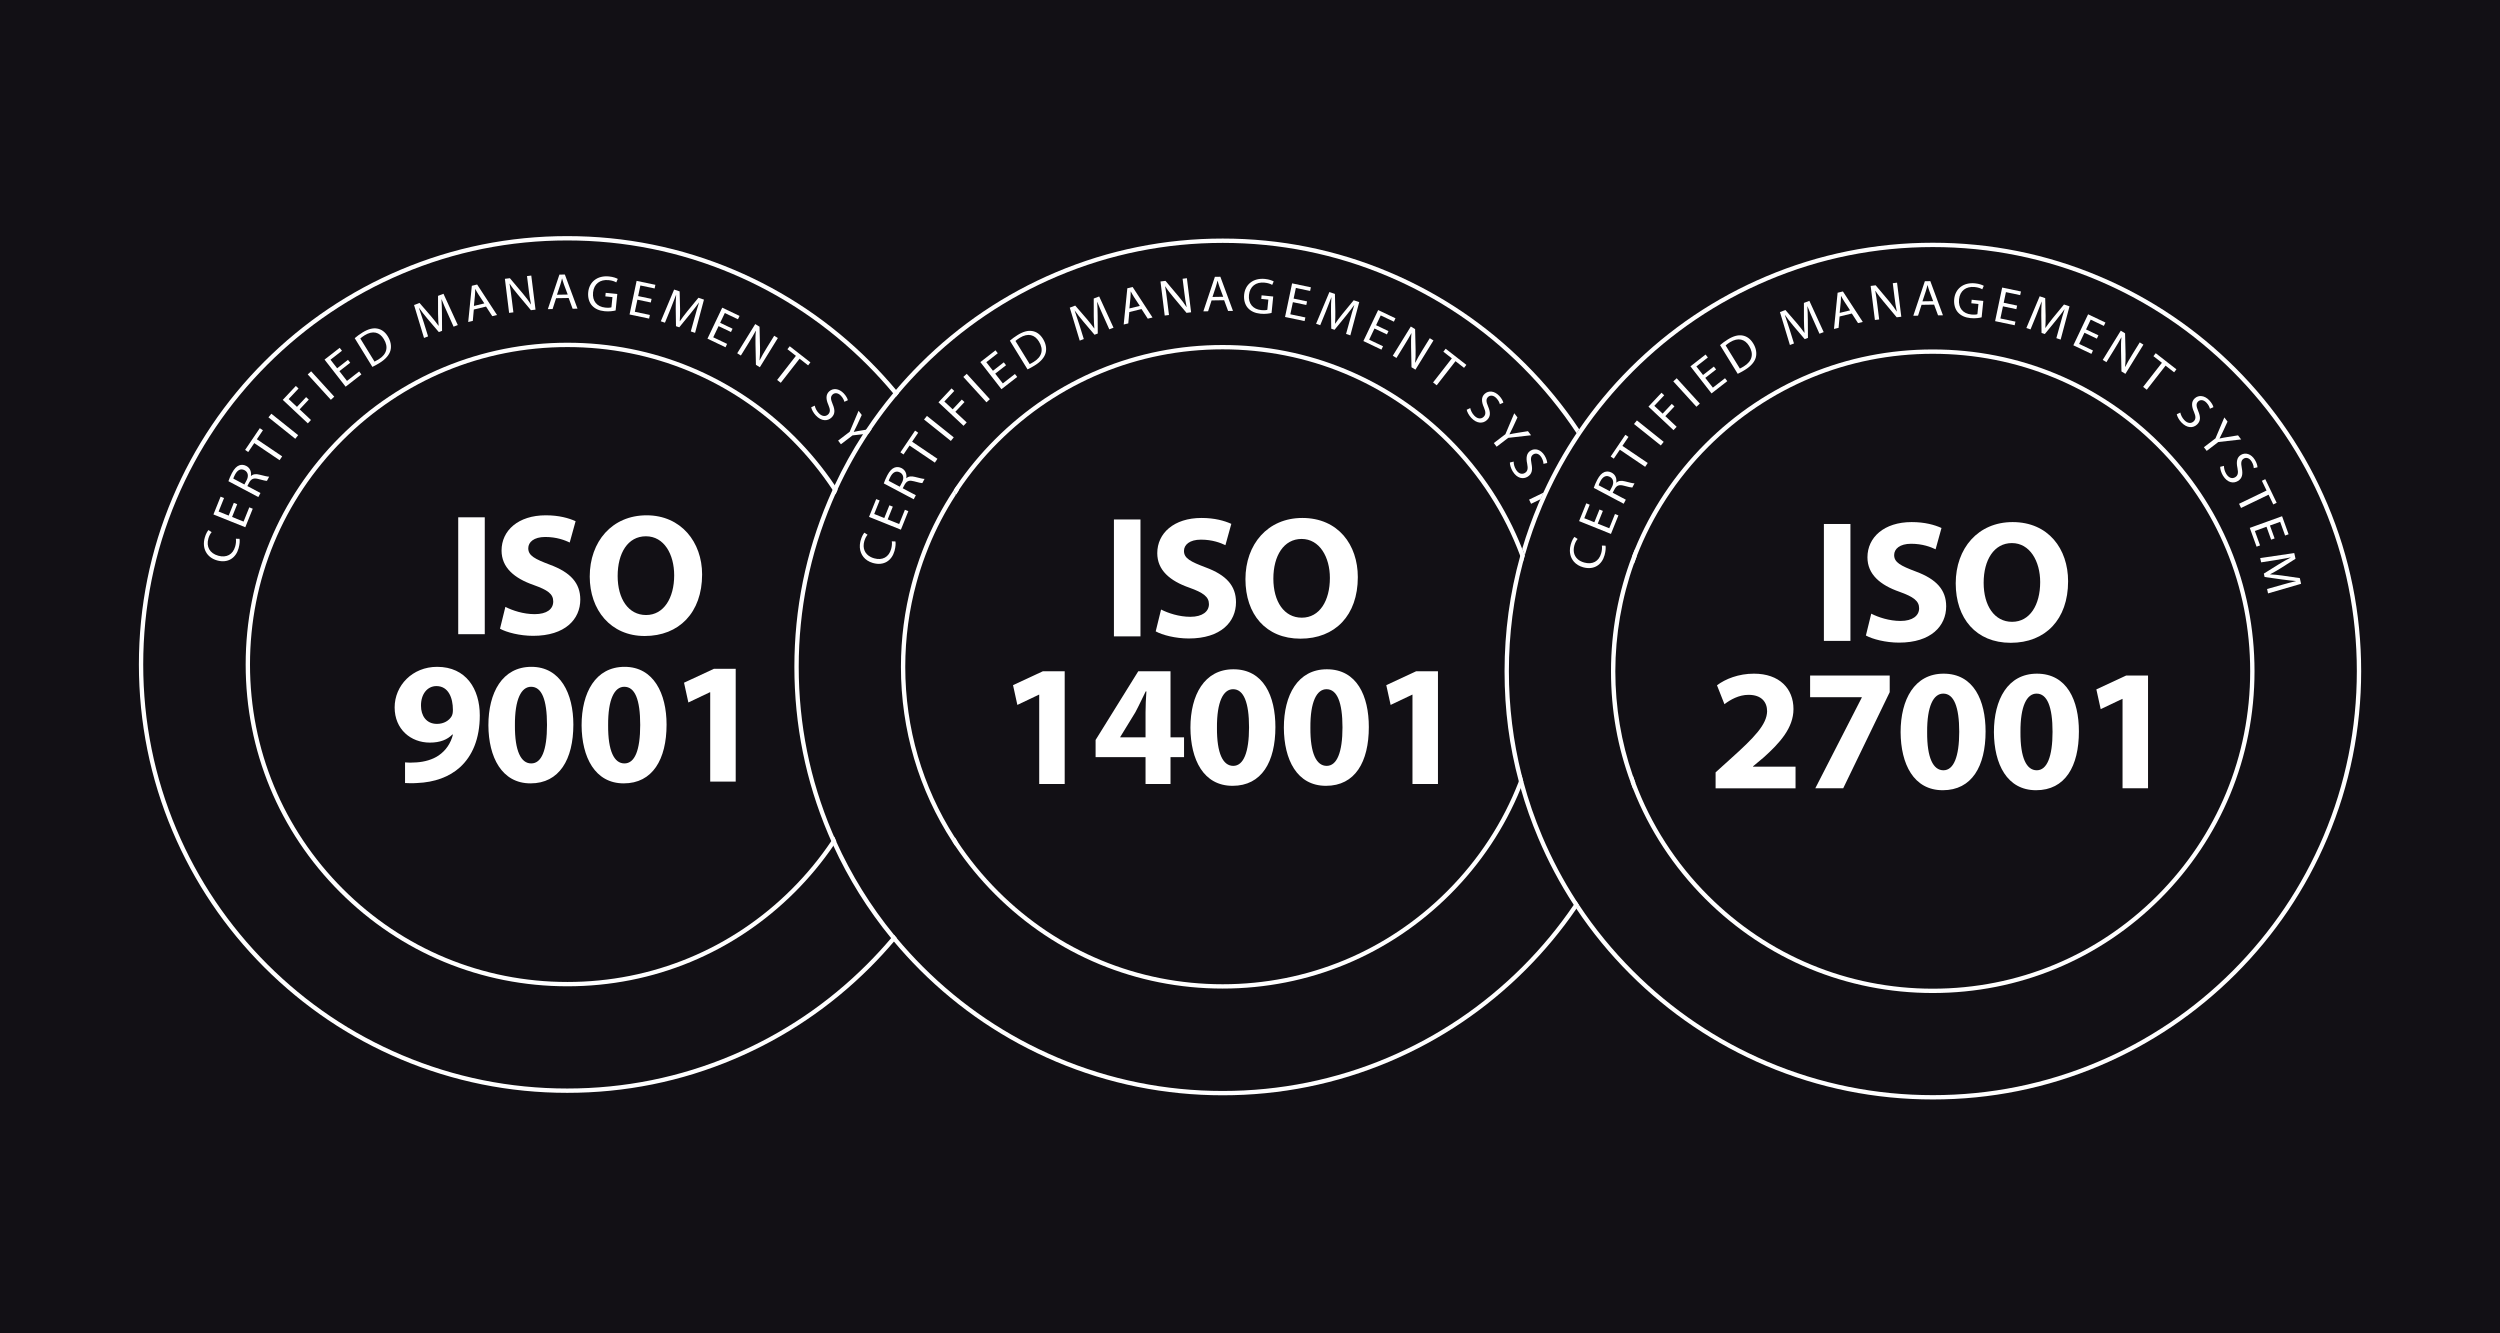 <svg width="180" height="96" viewBox="0 0 180 96" fill="none" xmlns="http://www.w3.org/2000/svg">
<rect width="180" height="96" fill="#121015"/>
<path d="M68.735 60.266C68.684 60.379 68.633 60.491 68.581 60.603C68.647 60.706 68.714 60.808 68.783 60.909C68.835 60.798 68.886 60.688 68.936 60.576C68.867 60.473 68.8 60.369 68.735 60.266ZM68.879 34.983C68.81 35.084 68.743 35.186 68.675 35.287C68.726 35.4 68.777 35.514 68.827 35.628C68.893 35.524 68.961 35.42 69.03 35.318C68.981 35.206 68.931 35.094 68.879 34.983ZM19.253 26.254C22.057 23.45 25.322 21.249 28.957 19.711C32.721 18.119 36.719 17.312 40.84 17.312C44.961 17.312 48.959 18.119 52.722 19.711C56.358 21.249 59.622 23.45 62.426 26.254C63.088 26.916 63.716 27.604 64.309 28.316C64.378 28.397 64.445 28.479 64.512 28.561C64.579 28.479 64.647 28.398 64.716 28.317C64.65 28.235 64.582 28.154 64.514 28.073C63.925 27.369 63.303 26.689 62.647 26.034C59.815 23.201 56.517 20.978 52.844 19.424C49.042 17.816 45.003 17 40.84 17C36.677 17 32.638 17.816 28.836 19.424C25.163 20.977 21.865 23.201 19.033 26.034C16.201 28.866 13.977 32.164 12.424 35.837C10.816 39.639 10 43.679 10 47.843C10 52.006 10.816 56.046 12.424 59.848C13.977 63.521 16.201 66.82 19.033 69.652C21.865 72.484 25.163 74.707 28.836 76.261C32.638 77.87 36.677 78.685 40.84 78.685C45.003 78.685 49.042 77.87 52.844 76.261C56.517 74.708 59.815 72.484 62.647 69.652C63.248 69.051 63.822 68.429 64.366 67.787C64.435 67.707 64.503 67.626 64.571 67.544C64.502 67.463 64.435 67.381 64.368 67.299C64.301 67.381 64.233 67.462 64.164 67.543C63.614 68.193 63.034 68.823 62.426 69.431C59.622 72.235 56.357 74.436 52.722 75.974C48.959 77.566 44.961 78.373 40.84 78.373C36.719 78.373 32.721 77.566 28.957 75.974C25.322 74.436 22.057 72.235 19.253 69.431C16.45 66.627 14.248 63.361 12.711 59.726C11.119 55.962 10.312 51.964 10.312 47.843C10.312 43.721 11.119 39.723 12.711 35.959C14.248 32.324 16.45 29.058 19.253 26.254Z" fill="white"/>
<path d="M59.864 60.544C59.038 61.776 58.086 62.936 57.015 64.007C52.698 68.324 46.959 70.702 40.854 70.702C34.749 70.702 29.011 68.324 24.694 64.007C20.377 59.69 18 53.95 18 47.845C18 41.74 20.377 36 24.694 31.683C29.011 27.366 34.749 24.989 40.854 24.989C46.959 24.989 52.698 27.366 57.015 31.683C58.127 32.795 59.111 34.003 59.957 35.286C60.026 35.389 60.093 35.492 60.159 35.597C60.209 35.484 60.261 35.371 60.313 35.258C60.247 35.155 60.18 35.053 60.111 34.952C59.277 33.712 58.316 32.542 57.235 31.462C52.86 27.086 47.042 24.676 40.854 24.676C34.666 24.676 28.848 27.086 24.473 31.462C20.097 35.837 17.688 41.656 17.688 47.844C17.688 54.033 20.097 59.851 24.473 64.227C28.848 68.603 34.666 71.013 40.854 71.013C47.042 71.013 52.86 68.603 57.235 64.227C58.275 63.188 59.203 62.066 60.015 60.878C60.084 60.778 60.152 60.676 60.219 60.575C60.168 60.462 60.118 60.349 60.068 60.235C60.001 60.339 59.933 60.442 59.864 60.544Z" fill="white"/>
<path d="M17.247 38.797C17.271 38.926 17.262 39.179 17.179 39.477C16.985 40.17 16.417 40.569 15.633 40.351C14.883 40.142 14.528 39.48 14.741 38.718C14.825 38.415 14.944 38.237 15.01 38.164L15.239 38.315C15.15 38.415 15.059 38.575 15.002 38.779C14.841 39.355 15.091 39.838 15.716 40.012C16.303 40.176 16.77 39.933 16.936 39.339C16.991 39.142 17.007 38.934 16.983 38.789L17.247 38.796L17.247 38.797Z" fill="white"/>
<path d="M17.078 36.304L16.71 37.221L17.537 37.554L17.949 36.528L18.198 36.628L17.661 37.962L15.367 37.04L15.883 35.758L16.131 35.858L15.74 36.831L16.465 37.122L16.834 36.205L17.078 36.303V36.304Z" fill="white"/>
<path d="M16.447 34.644C16.499 34.483 16.594 34.259 16.698 34.062C16.864 33.751 17.03 33.578 17.223 33.505C17.379 33.446 17.563 33.458 17.735 33.549C18.019 33.701 18.111 33.989 18.065 34.265L18.074 34.27C18.223 34.131 18.434 34.109 18.689 34.177C19.032 34.265 19.272 34.323 19.38 34.321L19.22 34.622C19.136 34.625 18.924 34.577 18.62 34.493C18.283 34.4 18.104 34.463 17.954 34.722L17.809 34.996L18.754 35.498L18.6 35.789L16.445 34.646L16.447 34.644ZM17.596 34.881L17.754 34.584C17.919 34.273 17.858 33.988 17.609 33.856C17.327 33.706 17.092 33.852 16.928 34.16C16.853 34.3 16.812 34.402 16.798 34.459L17.595 34.882H17.596V34.881Z" fill="white"/>
<path d="M18.308 31.903L17.873 32.546L17.648 32.394L18.706 30.828L18.931 30.98L18.494 31.627L20.317 32.858L20.13 33.134L18.307 31.903H18.308Z" fill="white"/>
<path d="M19.537 29.789L21.467 31.333L21.259 31.593L19.328 30.049L19.537 29.789Z" fill="white"/>
<path d="M20.359 28.791L21.3 27.789L21.495 27.973L20.782 28.732L21.382 29.294L22.04 28.592L22.232 28.772L21.574 29.474L22.391 30.24L22.163 30.482L20.359 28.791Z" fill="white"/>
<path d="M22.402 26.734L24.067 28.561L23.822 28.786L22.156 26.959L22.402 26.734Z" fill="white"/>
<path d="M25.216 26.117L24.436 26.723L24.983 27.426L25.856 26.747L26.02 26.959L24.885 27.842L23.367 25.891L24.457 25.043L24.622 25.255L23.795 25.898L24.275 26.515L25.054 25.909L25.217 26.117H25.216Z" fill="white"/>
<path d="M25.54 24.348C25.694 24.215 25.885 24.071 26.107 23.935C26.511 23.686 26.855 23.604 27.149 23.655C27.452 23.706 27.714 23.88 27.924 24.221C28.135 24.564 28.195 24.915 28.114 25.232C28.029 25.556 27.759 25.868 27.336 26.128C27.133 26.253 26.963 26.345 26.811 26.416L25.539 24.348H25.54ZM26.966 26.037C27.042 26.003 27.147 25.943 27.257 25.875C27.86 25.504 27.982 24.98 27.633 24.412C27.331 23.914 26.846 23.777 26.253 24.141C26.108 24.23 26.006 24.311 25.942 24.372L26.966 26.036L26.966 26.037Z" fill="white"/>
<path d="M32.213 22.527C32.072 22.212 31.901 21.83 31.793 21.546L31.786 21.548C31.803 21.848 31.819 22.175 31.82 22.54L31.828 23.821L31.595 23.91L30.786 22.959C30.547 22.673 30.342 22.413 30.17 22.165L30.163 22.168C30.266 22.458 30.395 22.849 30.507 23.206L30.822 24.221L30.529 24.333L29.812 21.961L30.205 21.811L31.038 22.773C31.246 23.019 31.421 23.243 31.576 23.459L31.583 23.456C31.557 23.199 31.546 22.913 31.54 22.581L31.538 21.302L31.93 21.152L32.962 23.405L32.658 23.521L32.214 22.528H32.213V22.527Z" fill="white"/>
<path d="M34.115 22.287L34.042 23.105L33.711 23.185L33.972 20.577L34.354 20.484L35.785 22.68L35.443 22.764L34.995 22.073L34.115 22.286V22.287ZM34.872 21.846L34.457 21.215C34.363 21.071 34.292 20.938 34.221 20.808L34.214 20.809C34.211 20.957 34.211 21.116 34.195 21.274L34.121 22.028L34.872 21.845V21.846Z" fill="white"/>
<path d="M36.656 22.528L36.352 20.075L36.712 20.03L37.673 21.171C37.894 21.436 38.075 21.676 38.223 21.913L38.234 21.908C38.163 21.584 38.118 21.287 38.072 20.904L37.944 19.878L38.252 19.84L38.557 22.294L38.226 22.334L37.268 21.188C37.057 20.937 36.853 20.678 36.697 20.427L36.686 20.432C36.742 20.74 36.783 21.034 36.834 21.441L36.964 22.489L36.656 22.528V22.528Z" fill="white"/>
<path d="M40.039 21.47L39.786 22.252L39.445 22.258L40.277 19.772L40.67 19.766L41.58 22.224L41.228 22.229L40.943 21.456L40.038 21.47H40.039ZM40.876 21.208L40.611 20.5C40.552 20.339 40.512 20.193 40.471 20.051H40.464C40.428 20.195 40.393 20.349 40.342 20.501L40.103 21.22L40.876 21.207V21.208Z" fill="white"/>
<path d="M44.326 22.353C44.174 22.393 43.872 22.443 43.529 22.408C43.145 22.369 42.839 22.242 42.613 21.987C42.416 21.76 42.313 21.418 42.352 21.035C42.426 20.301 43.004 19.818 43.855 19.905C44.149 19.934 44.377 20.02 44.48 20.082L44.371 20.333C44.242 20.257 44.077 20.196 43.821 20.17C43.203 20.108 42.763 20.438 42.7 21.055C42.636 21.678 42.983 22.087 43.578 22.147C43.793 22.169 43.943 22.154 44.022 22.126L44.096 21.392L43.584 21.34L43.61 21.085L44.445 21.17L44.325 22.352L44.326 22.353Z" fill="white"/>
<path d="M46.859 21.78L45.892 21.577L45.709 22.449L46.791 22.676L46.736 22.939L45.328 22.643L45.836 20.223L47.188 20.507L47.133 20.769L46.107 20.554L45.946 21.318L46.913 21.521L46.858 21.78H46.859Z" fill="white"/>
<path d="M50.028 22.814C50.12 22.481 50.232 22.077 50.329 21.789L50.322 21.787C50.145 22.028 49.948 22.291 49.717 22.573L48.907 23.566L48.671 23.486L48.652 22.238C48.65 21.865 48.657 21.534 48.682 21.234L48.675 21.232C48.57 21.521 48.421 21.904 48.28 22.252L47.876 23.234L47.578 23.134L48.536 20.848L48.934 20.982L48.965 22.254C48.968 22.576 48.96 22.86 48.943 23.126L48.95 23.128C49.094 22.913 49.267 22.686 49.474 22.427L50.287 21.438L50.685 21.573L50.046 23.966L49.737 23.863L50.027 22.814H50.028V22.814Z" fill="white"/>
<path d="M52.629 23.905L51.737 23.481L51.353 24.285L52.352 24.761L52.237 25.003L50.938 24.384L52 22.152L53.248 22.746L53.133 22.988L52.187 22.538L51.851 23.243L52.743 23.668L52.63 23.907L52.629 23.905Z" fill="white"/>
<path d="M53.079 25.436L54.377 23.332L54.686 23.523L54.722 25.014C54.727 25.358 54.719 25.659 54.686 25.936L54.698 25.939C54.846 25.642 54.997 25.382 55.199 25.054L55.742 24.174L56.007 24.337L54.709 26.441L54.426 26.266L54.395 24.773C54.388 24.446 54.391 24.116 54.425 23.823L54.413 23.82C54.266 24.095 54.113 24.35 53.898 24.699L53.343 25.598L53.078 25.435L53.079 25.436Z" fill="white"/>
<path d="M57.306 25.621L56.694 25.143L56.861 24.93L58.351 26.092L58.184 26.306L57.569 25.826L56.216 27.561L55.953 27.357L57.306 25.621Z" fill="white"/>
<path d="M58.662 29.206C58.697 29.376 58.791 29.578 58.947 29.743C59.178 29.988 59.439 30.013 59.62 29.843C59.785 29.686 59.791 29.494 59.645 29.158C59.467 28.755 59.445 28.421 59.696 28.185C59.976 27.921 60.41 27.964 60.751 28.325C60.927 28.513 61.017 28.694 61.046 28.816L60.794 28.929C60.775 28.838 60.708 28.666 60.55 28.498C60.311 28.244 60.073 28.286 59.951 28.402C59.782 28.56 59.806 28.751 59.951 29.098C60.13 29.523 60.131 29.818 59.866 30.067C59.589 30.329 59.148 30.348 58.736 29.91C58.567 29.732 58.436 29.485 58.406 29.326L58.661 29.206H58.662Z" fill="white"/>
<path d="M62.774 30.873C62.695 30.988 62.618 31.102 62.542 31.218L62.139 31.263L61.382 31.349L60.546 31.988L60.344 31.724H60.344L61.178 31.086L61.816 29.578L62.047 29.879L61.723 30.579C61.631 30.767 61.56 30.922 61.471 31.09L61.476 31.096C61.645 31.052 61.829 31.027 62.037 30.991L62.352 30.94L62.774 30.873Z" fill="white"/>
<path d="M34.903 37.246V45.662H32.992V37.246H34.903Z" fill="white"/>
<path d="M36.387 43.695C36.899 43.957 37.686 44.219 38.497 44.219C39.371 44.219 39.833 43.857 39.833 43.307C39.833 42.758 39.434 42.483 38.422 42.121C37.024 41.634 36.112 40.86 36.112 39.636C36.112 38.2 37.311 37.102 39.296 37.102C40.245 37.102 40.944 37.301 41.444 37.526L41.019 39.062C40.682 38.9 40.083 38.662 39.259 38.662C38.435 38.662 38.035 39.037 38.035 39.474C38.035 40.011 38.51 40.248 39.596 40.66C41.082 41.21 41.781 41.984 41.781 43.17C41.781 44.581 40.695 45.78 38.385 45.78C37.423 45.78 36.474 45.53 36 45.268L36.387 43.695Z" fill="white"/>
<path d="M50.552 41.36C50.552 44.119 48.879 45.792 46.419 45.792C43.959 45.792 42.461 43.907 42.461 41.509C42.461 38.987 44.072 37.102 46.556 37.102C49.041 37.102 50.552 39.037 50.552 41.36ZM44.471 41.472C44.471 43.12 45.245 44.282 46.519 44.282C47.792 44.282 48.541 43.058 48.541 41.422C48.541 39.911 47.817 38.612 46.506 38.612C45.195 38.612 44.471 39.836 44.471 41.472Z" fill="white"/>
<path d="M29.163 54.892C29.4 54.917 29.613 54.917 29.987 54.892C30.562 54.855 31.148 54.692 31.585 54.392C32.11 54.03 32.459 53.506 32.609 52.894L32.572 52.882C32.21 53.256 31.685 53.468 30.949 53.468C29.575 53.468 28.414 52.507 28.414 50.934C28.414 49.36 29.688 48.012 31.473 48.012C33.558 48.012 34.545 49.61 34.545 51.508C34.545 53.194 34.008 54.43 33.121 55.242C32.347 55.941 31.286 56.328 30.025 56.378C29.7 56.403 29.375 56.39 29.163 56.378V54.892ZM30.312 50.821C30.312 51.52 30.686 52.12 31.461 52.12C31.973 52.12 32.335 51.87 32.509 51.583C32.572 51.471 32.609 51.346 32.609 51.108C32.609 50.247 32.285 49.398 31.423 49.398C30.774 49.398 30.299 49.972 30.312 50.821Z" fill="white"/>
<path d="M41.282 52.17C41.282 54.68 40.271 56.403 38.198 56.403C36.126 56.403 35.176 54.517 35.164 52.22C35.164 49.872 36.163 48.012 38.261 48.012C40.358 48.012 41.282 49.947 41.282 52.17ZM37.074 52.22C37.062 54.08 37.511 54.967 38.248 54.967C38.985 54.967 39.384 54.043 39.384 52.195C39.384 50.347 38.997 49.448 38.236 49.448C37.536 49.448 37.062 50.334 37.074 52.22Z" fill="white"/>
<path d="M47.993 52.17C47.993 54.68 46.982 56.403 44.909 56.403C42.836 56.403 41.888 54.517 41.875 52.22C41.875 49.872 42.874 48.012 44.971 48.012C47.069 48.012 47.993 49.947 47.993 52.17ZM43.785 52.22C43.773 54.08 44.222 54.967 44.959 54.967C45.696 54.967 46.095 54.043 46.095 52.195C46.095 50.347 45.708 49.448 44.947 49.448C44.247 49.448 43.773 50.334 43.785 52.22Z" fill="white"/>
<path d="M51.135 49.842H51.11L49.562 50.579L49.25 49.155L51.398 48.156H52.971V56.273H51.135V49.842Z" fill="white"/>
<path d="M60.049 60.234C60.001 60.124 59.953 60.014 59.906 59.902C58.314 56.138 57.508 52.14 57.508 48.018C57.508 43.897 58.314 39.899 59.906 36.135C59.983 35.955 60.061 35.775 60.14 35.596C60.19 35.483 60.242 35.37 60.294 35.258C60.941 33.85 61.691 32.501 62.539 31.216C62.616 31.1 62.692 30.985 62.771 30.871C63.311 30.076 63.89 29.305 64.507 28.561C64.44 28.48 64.373 28.398 64.304 28.317C63.604 29.158 62.953 30.032 62.35 30.938C62.278 31.045 62.207 31.152 62.137 31.261C61.373 32.44 60.691 33.671 60.092 34.951C60.04 35.062 59.988 35.173 59.938 35.285C59.829 35.526 59.722 35.769 59.619 36.013C58.011 39.815 57.195 43.855 57.195 48.018C57.195 52.182 58.011 56.221 59.619 60.024C59.693 60.198 59.768 60.371 59.845 60.544C59.894 60.656 59.944 60.767 59.996 60.877C61.096 63.276 62.49 65.509 64.159 67.544C64.228 67.463 64.296 67.382 64.363 67.3C62.687 65.248 61.293 62.996 60.2 60.574C60.149 60.461 60.099 60.348 60.049 60.234ZM117.557 55.824C117.512 56 117.464 56.175 117.414 56.349C117.474 56.512 117.534 56.672 117.598 56.832C117.648 56.667 117.695 56.503 117.742 56.338C117.678 56.168 117.616 55.997 117.557 55.824ZM117.704 39.565C117.638 39.725 117.575 39.885 117.513 40.046C117.561 40.223 117.607 40.399 117.651 40.576C117.712 40.404 117.776 40.234 117.841 40.065C117.797 39.898 117.751 39.731 117.704 39.565ZM113.307 65.156C112.229 66.743 110.998 68.231 109.622 69.607C106.818 72.411 103.553 74.612 99.918 76.15C96.154 77.742 92.156 78.549 88.035 78.549C83.914 78.549 79.916 77.742 76.153 76.15C72.517 74.612 69.253 72.411 66.449 69.607C65.787 68.945 65.159 68.258 64.566 67.546C64.497 67.464 64.43 67.382 64.363 67.3C62.687 65.248 61.293 62.996 60.2 60.574C60.149 60.461 60.099 60.348 60.049 60.234C60.001 60.124 59.953 60.014 59.906 59.902C58.314 56.138 57.508 52.14 57.508 48.018C57.508 43.897 58.314 39.899 59.906 36.135C59.983 35.955 60.061 35.775 60.14 35.596C60.19 35.483 60.242 35.37 60.294 35.258C60.941 33.85 61.691 32.501 62.539 31.216C62.616 31.1 62.692 30.985 62.771 30.871C63.311 30.076 63.89 29.305 64.507 28.561C64.574 28.48 64.642 28.399 64.711 28.318C65.261 27.668 65.841 27.038 66.449 26.43C69.253 23.626 72.518 21.424 76.153 19.887C79.916 18.295 83.914 17.488 88.035 17.488C92.156 17.488 96.154 18.295 99.918 19.887C103.553 21.424 106.818 23.626 109.622 26.43C111.087 27.896 112.388 29.487 113.515 31.192C113.577 31.098 113.64 31.005 113.704 30.912C112.582 29.23 111.292 27.659 109.842 26.209C107.01 23.377 103.712 21.154 100.04 19.6C96.238 17.991 92.198 17.176 88.035 17.176C83.872 17.176 79.833 17.991 76.031 19.6C72.359 21.153 69.06 23.377 66.228 26.209C65.627 26.81 65.054 27.432 64.509 28.074C64.44 28.155 64.372 28.236 64.304 28.317C63.604 29.158 62.953 30.032 62.35 30.938C62.278 31.045 62.207 31.152 62.137 31.261C61.373 32.44 60.691 33.671 60.092 34.951C60.04 35.062 59.988 35.173 59.938 35.285C59.829 35.526 59.722 35.769 59.619 36.013C58.011 39.815 57.195 43.855 57.195 48.018C57.195 52.182 58.011 56.221 59.619 60.024C59.693 60.198 59.768 60.371 59.845 60.544C59.894 60.656 59.944 60.767 59.996 60.877C61.096 63.276 62.49 65.509 64.159 67.544C64.226 67.626 64.293 67.707 64.361 67.788C64.951 68.492 65.573 69.172 66.228 69.828C69.06 72.66 72.359 74.883 76.031 76.437C79.833 78.045 83.872 78.861 88.035 78.861C92.198 78.861 96.238 78.045 100.04 76.437C103.712 74.884 107.01 72.66 109.842 69.828C111.201 68.468 112.421 67.001 113.493 65.437C113.556 65.344 113.619 65.251 113.682 65.157C113.619 65.063 113.557 64.969 113.496 64.873C113.434 64.968 113.37 65.062 113.307 65.156ZM57.508 48.018C57.508 43.897 58.314 39.899 59.906 36.135C59.983 35.955 60.061 35.775 60.14 35.596C60.074 35.492 60.007 35.388 59.938 35.285C59.829 35.526 59.722 35.769 59.619 36.013C58.011 39.815 57.195 43.855 57.195 48.018C57.195 52.182 58.011 56.221 59.619 60.024C59.693 60.198 59.768 60.371 59.845 60.544C59.914 60.441 59.982 60.338 60.049 60.234C60.001 60.124 59.953 60.014 59.906 59.902C58.314 56.138 57.508 52.14 57.508 48.018Z" fill="white"/>
<path d="M109.541 55.765C109.479 55.937 109.416 56.107 109.35 56.276C108.217 59.202 106.475 61.886 104.19 64.171C99.873 68.489 94.134 70.866 88.029 70.866C81.925 70.866 76.186 68.488 71.869 64.171C70.756 63.058 69.772 61.851 68.925 60.567C68.857 60.464 68.79 60.36 68.724 60.257C68.673 60.37 68.623 60.482 68.57 60.594C68.637 60.697 68.704 60.799 68.772 60.9C69.607 62.141 70.567 63.31 71.648 64.391C76.023 68.767 81.841 71.177 88.029 71.177C94.218 71.177 100.035 68.767 104.411 64.391C106.626 62.176 108.338 59.59 109.487 56.774C109.553 56.614 109.616 56.454 109.677 56.293C109.63 56.117 109.584 55.941 109.541 55.765ZM109.593 39.507C108.444 36.588 106.695 33.91 104.411 31.626C100.035 27.25 94.218 24.84 88.029 24.84C81.841 24.84 76.023 27.25 71.648 31.626C70.609 32.665 69.68 33.787 68.868 34.974C68.8 35.075 68.732 35.177 68.665 35.278C68.716 35.391 68.766 35.505 68.816 35.619C68.882 35.515 68.95 35.411 69.02 35.309C69.845 34.078 70.797 32.919 71.869 31.847C76.186 27.53 81.925 25.153 88.029 25.153C94.134 25.153 99.873 27.53 104.19 31.847C106.543 34.2 108.32 36.976 109.449 40.003C109.513 40.173 109.574 40.344 109.633 40.516C109.679 40.34 109.727 40.164 109.777 39.989C109.718 39.827 109.656 39.666 109.593 39.507Z" fill="white"/>
<path d="M65.179 48.02C65.179 52.426 66.417 56.64 68.728 60.267C68.678 60.381 68.627 60.493 68.575 60.605C66.161 56.891 64.867 52.554 64.867 48.019C64.867 45.974 65.13 43.969 65.641 42.044C65.672 41.923 65.705 41.804 65.74 41.685C65.783 41.527 65.829 41.37 65.878 41.214C65.905 41.124 65.933 41.033 65.963 40.943C66.039 40.701 66.121 40.46 66.206 40.221C66.259 40.074 66.312 39.927 66.369 39.781C66.38 39.749 66.392 39.718 66.404 39.686C66.444 39.584 66.484 39.481 66.525 39.38C67.097 37.952 67.815 36.582 68.669 35.289C68.72 35.402 68.771 35.516 68.82 35.63C68.054 36.812 67.404 38.056 66.874 39.351C66.793 39.547 66.716 39.745 66.642 39.944C66.511 40.288 66.389 40.637 66.276 40.989C66.247 41.078 66.219 41.167 66.192 41.258C66.158 41.366 66.125 41.475 66.094 41.585C66.059 41.703 66.025 41.822 65.993 41.941C65.456 43.897 65.179 45.937 65.179 48.02Z" fill="white"/>
<path d="M64.406 39.665C64.212 40.358 63.644 40.757 62.86 40.538C62.852 40.536 62.846 40.534 62.839 40.532C62.693 40.49 62.562 40.43 62.448 40.355C62.018 40.072 61.824 39.579 61.939 39.021C61.947 38.983 61.957 38.945 61.968 38.906C62.004 38.774 62.048 38.665 62.09 38.579C62.145 38.467 62.199 38.392 62.237 38.352L62.465 38.502C62.382 38.597 62.297 38.743 62.24 38.93C62.236 38.942 62.232 38.954 62.229 38.967C62.092 39.457 62.253 39.881 62.691 40.103C62.767 40.142 62.851 40.174 62.943 40.2C63.53 40.364 63.997 40.121 64.163 39.526C64.217 39.329 64.234 39.121 64.21 38.977L64.474 38.984H64.473C64.498 39.113 64.489 39.366 64.406 39.665Z" fill="white"/>
<path d="M65.401 36.804L65.355 36.916L65.188 37.331L65.15 37.426L65.003 37.793L64.864 38.138L64.063 37.816L63.73 37.682L62.57 37.216L63.032 36.068L63.086 35.934L63.236 35.994L63.334 36.033L62.943 37.007L63.668 37.298L64.037 36.381L64.282 36.479V36.48L63.913 37.397L63.966 37.418L64.431 37.605L64.74 37.729L64.851 37.452L65.018 37.038L65.153 36.704L65.401 36.804Z" fill="white"/>
<path d="M65.142 34.882C65.152 34.864 65.163 34.847 65.174 34.832C65.318 34.615 65.494 34.566 65.808 34.653C66.112 34.737 66.323 34.785 66.408 34.782L66.568 34.481C66.459 34.483 66.22 34.425 65.876 34.337C65.621 34.27 65.41 34.291 65.261 34.43L65.252 34.425C65.299 34.15 65.207 33.861 64.922 33.709C64.75 33.618 64.566 33.606 64.41 33.665C64.217 33.738 64.051 33.911 63.886 34.222C63.781 34.419 63.687 34.644 63.634 34.804L63.633 34.806L64.239 35.127L64.605 35.322L65.282 35.681L65.46 35.775L65.787 35.949L65.942 35.658L65.446 35.395L65.041 35.18L64.996 35.156L65.013 35.125L65.142 34.882ZM64.942 34.744L64.784 35.041H64.782L64.608 34.95L63.986 34.619C64 34.562 64.041 34.46 64.116 34.32C64.28 34.012 64.515 33.866 64.796 34.016C64.984 34.115 65.065 34.301 65.023 34.519C65.01 34.591 64.983 34.667 64.942 34.744Z" fill="white"/>
<path d="M67.496 33.034L67.31 33.31L65.487 32.079L65.053 32.722L64.828 32.569L65.885 31.004L66.11 31.156L65.673 31.802L67.496 33.034Z" fill="white"/>
<path d="M68.67 31.489L68.462 31.749L66.531 30.205L66.74 29.945L68.67 31.489Z" fill="white"/>
<path d="M69.602 30.415L69.374 30.658L67.57 28.967L68.511 27.965L68.706 28.148L67.993 28.908L68.593 29.47L69.25 28.768L69.443 28.948L68.785 29.65L69.602 30.415Z" fill="white"/>
<path d="M71.27 28.741L71.025 28.966L69.359 27.139L69.605 26.914L71.27 28.741Z" fill="white"/>
<path d="M73.239 27.139L72.104 28.022L70.586 26.071L71.676 25.223L71.841 25.434L71.014 26.078L71.493 26.695L72.273 26.088L72.435 26.297H72.435L71.655 26.903L72.202 27.606L73.075 26.927L73.239 27.139Z" fill="white"/>
<path d="M75.096 24.401C74.886 24.06 74.624 23.886 74.321 23.835C74.027 23.783 73.683 23.866 73.279 24.114C73.057 24.251 72.865 24.395 72.712 24.528H72.711L73.983 26.596C74.135 26.524 74.305 26.432 74.508 26.307C74.931 26.047 75.201 25.735 75.286 25.411C75.367 25.095 75.307 24.744 75.096 24.401ZM74.428 26.055C74.319 26.122 74.215 26.182 74.138 26.216L73.114 24.551C73.178 24.491 73.28 24.41 73.425 24.321C74.018 23.957 74.503 24.093 74.805 24.592C75.154 25.16 75.032 25.684 74.428 26.055Z" fill="white"/>
<path d="M80.173 23.596L79.869 23.712L79.425 22.72H79.424C79.283 22.404 79.112 22.021 79.004 21.737L78.997 21.739C79.014 22.039 79.03 22.367 79.031 22.731L79.039 24.013L78.806 24.102L77.997 23.15C77.758 22.865 77.553 22.605 77.381 22.357L77.374 22.359C77.477 22.649 77.606 23.04 77.718 23.398L78.033 24.412L77.74 24.525L77.023 22.152L77.416 22.002L78.249 22.964C78.457 23.21 78.632 23.434 78.787 23.65L78.794 23.648C78.768 23.39 78.757 23.104 78.751 22.773L78.749 21.494L79.141 21.344L80.173 23.596Z" fill="white"/>
<path d="M81.549 20.664L81.167 20.757L80.906 23.365L81.237 23.285L81.311 22.467L82.19 22.252L82.639 22.944L82.981 22.86L81.549 20.664ZM81.317 22.208L81.39 21.454C81.406 21.295 81.406 21.137 81.41 20.989L81.417 20.987C81.488 21.117 81.559 21.251 81.652 21.395L82.067 22.025L81.317 22.208Z" fill="white"/>
<path d="M85.76 22.485L85.429 22.526L84.471 21.38C84.26 21.128 84.056 20.869 83.9 20.619L83.889 20.624C83.946 20.931 83.986 21.225 84.037 21.633L84.167 22.681L83.859 22.719L83.555 20.266L83.915 20.222L84.877 21.363C85.097 21.627 85.278 21.868 85.426 22.104L85.437 22.099C85.366 21.776 85.321 21.478 85.275 21.096L85.147 20.07L85.456 20.031L85.76 22.485Z" fill="white"/>
<path d="M87.866 19.926L87.472 19.932L86.641 22.418L86.982 22.412L87.234 21.63L88.138 21.616L88.423 22.39L88.775 22.384L87.866 19.926ZM87.299 21.38L87.537 20.661C87.588 20.509 87.623 20.355 87.659 20.211H87.667C87.707 20.354 87.747 20.499 87.806 20.66L88.071 21.367L87.299 21.38Z" fill="white"/>
<path d="M91.672 21.349L91.552 22.532H91.552C91.4 22.572 91.098 22.623 90.756 22.588C90.372 22.549 90.065 22.422 89.84 22.166C89.642 21.94 89.54 21.598 89.578 21.214C89.652 20.481 90.231 19.998 91.082 20.084C91.375 20.114 91.603 20.2 91.707 20.262L91.598 20.513C91.468 20.437 91.304 20.376 91.048 20.35C90.43 20.287 89.99 20.618 89.926 21.235C89.863 21.858 90.21 22.266 90.805 22.326C91.02 22.348 91.169 22.334 91.248 22.305L91.322 21.572L90.81 21.52L90.836 21.264L91.672 21.349Z" fill="white"/>
<path d="M93.302 20.733L93.141 21.498L94.108 21.701L94.054 21.959L93.088 21.756L92.904 22.629L93.987 22.856L93.931 23.118L92.523 22.823L93.031 20.402L94.384 20.686L94.328 20.949L93.302 20.733Z" fill="white"/>
<path d="M97.864 21.752L97.225 24.146L96.917 24.042L97.207 22.994H97.207C97.299 22.661 97.412 22.256 97.509 21.968L97.502 21.966C97.324 22.208 97.128 22.471 96.897 22.753L96.087 23.746L95.85 23.666L95.832 22.417C95.829 22.045 95.837 21.714 95.862 21.414L95.855 21.411C95.75 21.701 95.601 22.084 95.459 22.431L95.056 23.414L94.758 23.313L95.716 21.027L96.114 21.162L96.144 22.434C96.148 22.756 96.14 23.04 96.123 23.305L96.13 23.308C96.274 23.093 96.447 22.865 96.654 22.606L97.466 21.618L97.864 21.752Z" fill="white"/>
<path d="M99.413 22.71L99.078 23.415L99.97 23.84L99.857 24.079L99.855 24.077L98.963 23.652L98.58 24.457L99.578 24.932L99.463 25.174L98.164 24.556L99.227 22.324L100.475 22.918L100.36 23.16L99.413 22.71Z" fill="white"/>
<path d="M103.209 24.513L101.911 26.617L101.628 26.442L101.597 24.949C101.59 24.622 101.593 24.292 101.627 23.999L101.616 23.996C101.468 24.271 101.315 24.526 101.1 24.875L100.545 25.774L100.281 25.612L101.579 23.508L101.888 23.698L101.924 25.19C101.929 25.534 101.922 25.835 101.889 26.111L101.9 26.114C102.048 25.818 102.199 25.558 102.401 25.23L102.945 24.35L103.209 24.513Z" fill="white"/>
<path d="M105.578 26.271L105.411 26.485L104.796 26.005L103.443 27.741L103.18 27.537L104.533 25.801L103.921 25.323L104.088 25.109L105.578 26.271Z" fill="white"/>
<path d="M108.242 28.992L107.989 29.104C107.97 29.014 107.904 28.842 107.745 28.674C107.506 28.42 107.268 28.462 107.146 28.578C106.977 28.736 107.002 28.927 107.147 29.274C107.325 29.698 107.326 29.994 107.062 30.243C106.784 30.505 106.344 30.524 105.931 30.086C105.762 29.907 105.631 29.661 105.602 29.502L105.856 29.381H105.858C105.892 29.552 105.986 29.754 106.142 29.919C106.373 30.164 106.634 30.189 106.815 30.018C106.98 29.862 106.986 29.67 106.841 29.334C106.662 28.93 106.64 28.597 106.892 28.361C107.172 28.097 107.606 28.14 107.946 28.501C108.122 28.688 108.212 28.869 108.242 28.992Z" fill="white"/>
<path d="M110.238 31.339L108.593 31.525L107.757 32.164L107.555 31.899H107.555L108.389 31.262L109.027 29.754L109.257 30.054L108.934 30.754C108.842 30.943 108.771 31.098 108.682 31.266L108.687 31.272C108.856 31.228 109.04 31.202 109.248 31.166L110.013 31.044L110.238 31.339Z" fill="white"/>
<path d="M111.399 33.337L111.129 33.397C111.129 33.304 111.098 33.122 110.977 32.925C110.795 32.629 110.553 32.621 110.41 32.71C110.213 32.831 110.198 33.023 110.269 33.392C110.358 33.844 110.299 34.134 109.99 34.324C109.665 34.523 109.23 34.453 108.915 33.94C108.786 33.73 108.708 33.464 108.711 33.301L108.983 33.235C108.983 33.409 109.034 33.625 109.153 33.818C109.33 34.105 109.58 34.182 109.793 34.052C109.986 33.933 110.031 33.746 109.956 33.387C109.864 32.956 109.91 32.625 110.204 32.444C110.532 32.243 110.948 32.373 111.208 32.796C111.343 33.016 111.394 33.211 111.399 33.337Z" fill="white"/>
<path d="M111.137 35.469C111.065 35.626 110.994 35.783 110.924 35.942L110.238 36.273L110.094 35.972L111.137 35.469Z" fill="white"/>
<path d="M80.203 37.402V45.819H82.114V37.402H80.203Z" fill="white"/>
<path d="M86.807 40.852C85.721 40.44 85.246 40.202 85.246 39.666C85.246 39.228 85.646 38.854 86.47 38.854C87.294 38.854 87.893 39.091 88.23 39.253L88.655 37.718C88.155 37.493 87.456 37.293 86.507 37.293C84.521 37.293 83.323 38.392 83.323 39.828C83.323 41.051 84.235 41.826 85.633 42.313C86.644 42.675 87.044 42.974 87.044 43.499C87.044 44.023 86.582 44.41 85.708 44.41C84.897 44.41 84.11 44.148 83.597 43.886L83.211 45.459C83.685 45.722 84.634 45.971 85.596 45.971C87.906 45.971 88.992 44.773 88.992 43.362C88.992 42.175 88.293 41.401 86.807 40.852Z" fill="white"/>
<path d="M93.767 37.293C91.282 37.293 89.672 39.178 89.672 41.701C89.672 44.223 91.133 45.984 93.63 45.984C96.127 45.984 97.763 44.311 97.763 41.551C97.763 39.228 96.352 37.293 93.767 37.293ZM93.73 44.473C92.456 44.473 91.682 43.312 91.682 41.663C91.682 40.015 92.431 38.804 93.717 38.804C95.003 38.804 95.752 40.102 95.752 41.613C95.752 43.249 95.016 44.473 93.73 44.473Z" fill="white"/>
<path d="M75.085 48.332L72.938 49.331L73.25 50.755L74.798 50.018H74.823V56.449H76.658V48.332H75.085Z" fill="white"/>
<path d="M84.277 53.09V48.332H81.954L78.883 53.277V54.513H82.479V56.449H84.277V54.513H85.251V53.09H84.277ZM82.479 51.291V53.09H80.656V53.065L81.742 51.291C82.017 50.779 82.229 50.305 82.491 49.781H82.541C82.504 50.305 82.479 50.804 82.479 51.291Z" fill="white"/>
<path d="M88.807 48.188C86.709 48.188 85.711 50.048 85.711 52.396C85.723 54.693 86.647 56.579 88.745 56.579C90.843 56.579 91.829 54.855 91.829 52.346C91.829 50.123 90.98 48.188 88.807 48.188ZM88.795 55.143C88.058 55.143 87.609 54.256 87.621 52.396C87.609 50.51 88.083 49.623 88.782 49.623C89.544 49.623 89.931 50.572 89.931 52.371C89.931 54.169 89.532 55.143 88.795 55.143Z" fill="white"/>
<path d="M95.534 48.188C93.436 48.188 92.438 50.048 92.438 52.396C92.45 54.693 93.374 56.579 95.472 56.579C97.571 56.579 98.556 54.855 98.556 52.346C98.556 50.123 97.707 48.188 95.534 48.188ZM95.522 55.143C94.786 55.143 94.335 54.256 94.348 52.396C94.335 50.51 94.81 49.623 95.51 49.623C96.271 49.623 96.659 50.572 96.659 52.371C96.659 54.169 96.259 55.143 95.522 55.143Z" fill="white"/>
<path d="M101.96 48.332L99.812 49.331L100.125 50.755L101.673 50.018H101.698V56.449H103.533V48.332H101.96Z" fill="white"/>
<path d="M109.789 39.999C109.73 39.836 109.669 39.676 109.606 39.516C109.556 39.68 109.507 39.846 109.461 40.012C108.708 42.703 108.328 45.487 108.328 48.33C108.328 51.172 108.675 53.707 109.362 56.285C109.428 56.116 109.492 55.946 109.553 55.774C108.946 53.356 108.64 50.867 108.64 48.33C108.64 45.667 108.977 43.055 109.645 40.525C109.691 40.349 109.739 40.173 109.789 39.999ZM113.503 64.873C112.551 63.399 111.728 61.844 111.039 60.213C110.498 58.935 110.048 57.63 109.69 56.302C109.642 56.126 109.596 55.951 109.553 55.774C108.946 53.356 108.64 50.867 108.64 48.33C108.64 45.667 108.977 43.055 109.645 40.525C109.691 40.349 109.739 40.173 109.789 39.999C109.73 39.836 109.669 39.676 109.606 39.516C109.556 39.68 109.507 39.846 109.461 40.012C108.708 42.703 108.328 45.487 108.328 48.33C108.328 51.172 108.675 53.707 109.362 56.285C109.407 56.452 109.452 56.618 109.499 56.783C109.842 57.988 110.26 59.172 110.752 60.335C111.466 62.024 112.322 63.633 113.314 65.155C113.375 65.249 113.436 65.343 113.5 65.436C113.563 65.343 113.626 65.25 113.688 65.157C113.625 65.062 113.564 64.968 113.503 64.873ZM109.789 39.999C109.73 39.836 109.669 39.676 109.606 39.516C109.556 39.68 109.507 39.846 109.461 40.012C108.708 42.703 108.328 45.487 108.328 48.33C108.328 51.172 108.675 53.707 109.362 56.285C109.428 56.116 109.492 55.946 109.553 55.774C108.946 53.356 108.64 50.867 108.64 48.33C108.64 45.667 108.977 43.055 109.645 40.525C109.691 40.349 109.739 40.173 109.789 39.999Z" fill="white"/>
<path d="M170.004 48.319C170.004 52.483 169.188 56.522 167.58 60.325C166.026 63.997 163.803 67.296 160.971 70.128C158.139 72.96 154.841 75.185 151.168 76.738C147.366 78.346 143.327 79.162 139.164 79.162C135.001 79.162 130.962 78.346 127.16 76.738C123.487 75.184 120.189 72.96 117.357 70.128C115.908 68.679 114.617 67.107 113.496 65.425C113.559 65.332 113.622 65.24 113.684 65.146C114.811 66.85 116.112 68.442 117.578 69.907C120.381 72.712 123.646 74.913 127.281 76.451C131.045 78.043 135.043 78.85 139.164 78.85C143.285 78.85 147.283 78.043 151.047 76.451C154.681 74.913 157.947 72.712 160.75 69.907C163.554 67.103 165.756 63.838 167.293 60.203C168.885 56.439 169.692 52.441 169.692 48.319C169.692 44.198 168.885 40.2 167.293 36.435C165.756 32.8 163.554 29.535 160.75 26.731C157.947 23.927 154.682 21.725 151.047 20.188C147.283 18.596 143.285 17.789 139.164 17.789C135.043 17.789 131.045 18.596 127.281 20.188C123.647 21.725 120.381 23.927 117.578 26.731C116.201 28.107 114.97 29.594 113.892 31.182C113.829 31.275 113.766 31.37 113.703 31.464C113.097 32.379 112.54 33.325 112.036 34.303C111.983 34.403 111.932 34.505 111.881 34.606C111.776 34.814 111.674 35.023 111.575 35.233C111.499 35.391 111.425 35.55 111.353 35.711C111.244 35.95 111.138 36.192 111.035 36.435C110.543 37.598 110.126 38.784 109.785 39.988C109.726 39.826 109.665 39.665 109.602 39.505C109.922 38.425 110.305 37.36 110.748 36.314C110.803 36.182 110.86 36.051 110.917 35.92C110.987 35.762 111.058 35.604 111.13 35.447C111.814 33.958 112.611 32.533 113.517 31.18C113.58 31.087 113.643 30.994 113.706 30.901C114.778 29.337 115.998 27.869 117.357 26.51C120.189 23.678 123.487 21.454 127.16 19.901C130.962 18.292 135.001 17.477 139.164 17.477C143.327 17.477 147.366 18.292 151.168 19.901C154.841 21.454 158.139 23.678 160.971 26.51C163.803 29.342 166.027 32.641 167.58 36.314C169.188 40.116 170.004 44.156 170.004 48.319Z" fill="white"/>
<path d="M155.54 31.946C151.165 27.57 145.347 25.16 139.159 25.16C132.971 25.16 127.153 27.57 122.777 31.946C120.562 34.162 118.851 36.747 117.701 39.563C117.636 39.723 117.572 39.883 117.511 40.044C116.513 42.654 115.992 45.451 115.992 48.329C115.992 51.206 116.478 53.814 117.412 56.348C117.471 56.51 117.532 56.67 117.595 56.83C118.745 59.75 120.493 62.427 122.777 64.712C127.153 69.087 132.971 71.497 139.159 71.497C145.347 71.497 151.165 69.087 155.54 64.712C159.916 60.336 162.325 54.518 162.325 48.329C162.325 42.14 159.916 36.322 155.54 31.946ZM155.319 64.492C151.002 68.809 145.264 71.186 139.159 71.186C133.054 71.186 127.315 68.808 122.998 64.492C120.645 62.139 118.869 59.362 117.739 56.336C117.675 56.166 117.614 55.995 117.554 55.822C116.733 53.444 116.304 50.92 116.304 48.33C116.304 45.739 116.765 43.029 117.648 40.574C117.709 40.403 117.773 40.233 117.839 40.063C118.972 37.137 120.713 34.453 122.998 32.168C127.315 27.85 133.054 25.473 139.159 25.473C145.264 25.473 151.002 27.85 155.319 32.168C159.636 36.485 162.013 42.224 162.013 48.33C162.013 54.435 159.636 60.174 155.319 64.492Z" fill="white"/>
<path d="M115.53 39.97C115.337 40.663 114.768 41.062 113.984 40.843C113.709 40.767 113.486 40.628 113.326 40.447C113.258 40.368 113.2 40.283 113.155 40.19C113.117 40.114 113.088 40.034 113.068 39.95C113.045 39.855 113.032 39.755 113.031 39.652C113.03 39.511 113.049 39.362 113.092 39.21C113.176 38.907 113.295 38.729 113.361 38.656L113.59 38.807C113.501 38.908 113.411 39.068 113.354 39.271C113.321 39.389 113.305 39.503 113.307 39.611C113.308 39.714 113.323 39.81 113.354 39.901C113.371 39.949 113.391 39.995 113.416 40.038C113.464 40.123 113.526 40.2 113.605 40.269C113.724 40.371 113.879 40.452 114.068 40.504C114.654 40.668 115.122 40.425 115.287 39.831C115.342 39.634 115.358 39.426 115.334 39.281L115.599 39.288H115.598C115.623 39.418 115.614 39.671 115.53 39.97Z" fill="white"/>
<path d="M116.526 37.108L115.989 38.443L113.695 37.52L114.211 36.238L114.459 36.338L114.068 37.311L114.793 37.602L115.162 36.685L115.407 36.784V36.785L115.038 37.702L115.866 38.034L116.278 37.009L116.526 37.108Z" fill="white"/>
<path d="M116.259 35.203C116.409 34.944 116.588 34.88 116.925 34.973C117.229 35.057 117.441 35.105 117.525 35.103L117.685 34.801C117.576 34.804 117.337 34.745 116.994 34.657C116.738 34.59 116.528 34.611 116.379 34.751L116.369 34.745C116.416 34.47 116.324 34.181 116.039 34.03C115.867 33.938 115.683 33.927 115.527 33.985C115.519 33.988 115.512 33.991 115.505 33.995C115.415 34.033 115.331 34.093 115.249 34.18C115.164 34.272 115.084 34.39 115.003 34.542C114.898 34.739 114.804 34.964 114.752 35.125L114.75 35.126L116.013 35.796L116.453 36.03L116.905 36.27L117.059 35.978L116.243 35.545L116.113 35.477L116.167 35.375L116.259 35.203ZM116.059 35.065L116.041 35.098L115.901 35.362H115.899L115.793 35.306L115.103 34.94C115.117 34.883 115.158 34.78 115.233 34.64C115.276 34.559 115.324 34.489 115.377 34.433C115.457 34.347 115.548 34.293 115.649 34.28C115.731 34.269 115.82 34.286 115.914 34.336C116.163 34.468 116.224 34.754 116.059 35.065Z" fill="white"/>
<path d="M118.637 33.335L118.45 33.611L116.628 32.379L116.193 33.022L115.969 32.87L117.026 31.305L117.251 31.457L116.814 32.103L118.637 33.335Z" fill="white"/>
<path d="M119.787 31.813L119.579 32.073L117.648 30.529L117.857 30.27L119.787 31.813Z" fill="white"/>
<path d="M120.719 30.728L120.491 30.971L118.688 29.279L119.628 28.277L119.823 28.461L119.11 29.22L119.71 29.782L120.368 29.08L120.56 29.261L119.903 29.962L120.719 30.728Z" fill="white"/>
<path d="M122.388 29.061L122.142 29.286L120.477 27.459L120.722 27.234L122.388 29.061Z" fill="white"/>
<path d="M124.364 27.443L123.229 28.327L121.711 26.376L122.801 25.527L122.966 25.739L122.139 26.383L122.618 26.999L123.398 26.393L123.56 26.601H123.56L122.78 27.208L123.327 27.911L124.2 27.232L124.364 27.443Z" fill="white"/>
<path d="M126.228 24.721C126.018 24.38 125.756 24.206 125.453 24.155C125.159 24.104 124.815 24.186 124.411 24.435C124.189 24.571 123.997 24.715 123.844 24.848L125.116 26.916C125.268 26.845 125.438 26.753 125.641 26.628C126.064 26.368 126.334 26.056 126.419 25.732C126.5 25.415 126.44 25.064 126.229 24.721H126.228ZM125.561 26.375C125.451 26.443 125.347 26.502 125.27 26.536L124.246 24.872C124.31 24.811 124.412 24.73 124.557 24.641C125.15 24.277 125.635 24.414 125.937 24.912C126.286 25.48 126.164 26.004 125.561 26.375Z" fill="white"/>
<path d="M131.306 23.913L131.001 24.029L130.557 23.036H130.557C130.416 22.72 130.245 22.338 130.137 22.053L130.13 22.056C130.147 22.355 130.163 22.683 130.164 23.048L130.172 24.329L129.939 24.418L129.129 23.467C128.891 23.181 128.686 22.921 128.514 22.673L128.507 22.675C128.61 22.966 128.738 23.357 128.851 23.714L129.166 24.729L128.873 24.841L128.156 22.469L128.549 22.319L129.382 23.28C129.59 23.527 129.765 23.751 129.92 23.966L129.927 23.964C129.901 23.706 129.889 23.421 129.884 23.089L129.882 21.81L130.274 21.66L131.306 23.913Z" fill="white"/>
<path d="M132.69 20.984L132.308 21.077L132.047 23.685L132.378 23.605L132.451 22.787L133.331 22.573L133.779 23.264L134.121 23.18L132.69 20.984ZM132.457 22.528L132.531 21.774C132.547 21.616 132.547 21.457 132.55 21.309L132.557 21.308C132.628 21.438 132.699 21.571 132.793 21.715L133.207 22.345L132.457 22.528Z" fill="white"/>
<path d="M136.893 22.805L136.562 22.846L135.604 21.7C135.393 21.449 135.189 21.19 135.032 20.939L135.021 20.944C135.078 21.251 135.119 21.546 135.17 21.953L135.3 23.001L134.992 23.039L134.688 20.587L135.048 20.542L136.009 21.683C136.229 21.948 136.411 22.188 136.559 22.424L136.57 22.42C136.499 22.096 136.454 21.799 136.407 21.416L136.28 20.39L136.588 20.352L136.893 22.805Z" fill="white"/>
<path d="M138.983 20.242L138.59 20.248L137.758 22.734L138.099 22.729L138.352 21.947L139.255 21.933L139.54 22.706L139.892 22.701L138.983 20.242ZM138.416 21.696L138.654 20.977C138.705 20.826 138.74 20.671 138.776 20.528H138.784C138.825 20.67 138.864 20.816 138.924 20.977L139.188 21.684L138.416 21.696Z" fill="white"/>
<path d="M142.798 21.666L142.678 22.848C142.525 22.889 142.223 22.939 141.881 22.904C141.497 22.865 141.19 22.738 140.965 22.483C140.767 22.256 140.665 21.914 140.703 21.531C140.777 20.797 141.356 20.314 142.207 20.401C142.5 20.43 142.728 20.516 142.832 20.579L142.723 20.829C142.593 20.753 142.429 20.692 142.173 20.666C141.555 20.604 141.114 20.934 141.051 21.551C140.988 22.175 141.335 22.583 141.93 22.643C142.145 22.665 142.294 22.651 142.373 22.622L142.447 21.888L141.935 21.836L141.961 21.581L142.797 21.666H142.798Z" fill="white"/>
<path d="M144.427 21.034L144.266 21.799L145.233 22.002L145.179 22.26L144.213 22.057L144.029 22.93L145.112 23.157L145.056 23.419L143.648 23.123L144.156 20.703L145.509 20.987L145.453 21.249L144.427 21.034Z" fill="white"/>
<path d="M149.005 22.057L148.366 24.451L148.058 24.347L148.347 23.299H148.348C148.44 22.965 148.552 22.561 148.649 22.273L148.642 22.271C148.465 22.513 148.268 22.776 148.037 23.058L147.227 24.05L146.991 23.971L146.972 22.722C146.97 22.35 146.978 22.019 147.003 21.718L146.996 21.716C146.89 22.006 146.741 22.389 146.6 22.736L146.197 23.719L145.898 23.618L146.857 21.332L147.255 21.466L147.285 22.738C147.288 23.061 147.28 23.345 147.263 23.61L147.27 23.612C147.415 23.398 147.587 23.17 147.795 22.911L148.607 21.923L149.005 22.057Z" fill="white"/>
<path d="M150.531 23.014L150.195 23.72L151.087 24.145L150.974 24.383L150.972 24.382L150.08 23.957L149.697 24.762L150.695 25.237L150.581 25.479L149.281 24.861L150.344 22.629L151.592 23.223L151.477 23.465L150.531 23.014Z" fill="white"/>
<path d="M154.326 24.814L153.029 26.918L152.745 26.743L152.714 25.25C152.707 24.922 152.71 24.593 152.745 24.299L152.733 24.296C152.585 24.572 152.432 24.826 152.217 25.176L151.662 26.075L151.398 25.913L152.696 23.809L153.005 23.999L153.041 25.49C153.047 25.835 153.039 26.136 153.006 26.412L153.018 26.415C153.165 26.119 153.317 25.859 153.519 25.531L154.062 24.651L154.326 24.814Z" fill="white"/>
<path d="M156.703 26.592L156.536 26.806L155.921 26.326L154.568 28.061L154.305 27.857L155.658 26.121L155.046 25.643L155.213 25.43L156.703 26.592Z" fill="white"/>
<path d="M159.367 29.316L159.114 29.429C159.095 29.338 159.029 29.166 158.87 28.998C158.631 28.744 158.393 28.786 158.271 28.902C158.102 29.06 158.127 29.251 158.272 29.598C158.45 30.023 158.451 30.318 158.187 30.567C157.909 30.829 157.469 30.848 157.056 30.41C156.887 30.232 156.756 29.985 156.727 29.826L156.981 29.706H156.983C157.017 29.876 157.111 30.078 157.267 30.243C157.498 30.488 157.759 30.513 157.94 30.343C158.105 30.186 158.111 29.994 157.966 29.658C157.787 29.255 157.765 28.921 158.017 28.685C158.297 28.421 158.731 28.464 159.071 28.825C159.247 29.013 159.337 29.194 159.367 29.316Z" fill="white"/>
<path d="M161.363 31.64L159.718 31.826L158.882 32.465L158.68 32.2H158.68L159.514 31.562L160.152 30.055L160.382 30.355L160.059 31.055C159.967 31.244 159.896 31.399 159.807 31.566L159.812 31.573C159.981 31.529 160.165 31.503 160.373 31.467L161.138 31.345L161.363 31.64Z" fill="white"/>
<path d="M162.539 33.646L162.27 33.705C162.269 33.612 162.239 33.43 162.118 33.234C161.935 32.937 161.694 32.929 161.551 33.018C161.354 33.139 161.338 33.331 161.41 33.7C161.498 34.153 161.44 34.443 161.131 34.632C160.806 34.832 160.371 34.762 160.055 34.249C159.927 34.039 159.849 33.772 159.852 33.61L160.124 33.544C160.123 33.718 160.175 33.934 160.294 34.127C160.47 34.414 160.72 34.491 160.933 34.361C161.127 34.241 161.171 34.055 161.097 33.696C161.004 33.264 161.05 32.933 161.344 32.753C161.672 32.552 162.089 32.682 162.349 33.105C162.484 33.324 162.535 33.519 162.539 33.646Z" fill="white"/>
<path d="M163.92 36.202L163.676 36.32L163.337 35.618L161.355 36.574L161.211 36.273L163.192 35.317L162.855 34.618L163.099 34.5L163.92 36.202Z" fill="white"/>
<path d="M164.779 38.467L164.527 38.559L164.171 37.572L163.436 37.838L163.771 38.767L163.523 38.857L163.188 37.927L162.35 38.23L162.725 39.27L162.473 39.361L161.984 38.008L164.309 37.168L164.779 38.467Z" fill="white"/>
<path d="M165.678 42.034L163.299 42.726L163.229 42.408L164.276 42.114H164.274C164.606 42.02 165.01 41.907 165.307 41.841L165.306 41.834C165.007 41.807 164.68 41.775 164.319 41.723L163.051 41.544L162.997 41.299L164.056 40.637C164.374 40.443 164.66 40.278 164.931 40.144L164.93 40.137C164.627 40.197 164.222 40.267 163.852 40.326L162.802 40.489L162.734 40.182L165.186 39.82L165.278 40.231L164.205 40.915C163.931 41.085 163.683 41.225 163.448 41.347L163.449 41.354C163.707 41.366 163.992 41.396 164.321 41.44L165.587 41.624L165.678 42.034Z" fill="white"/>
<path d="M131.32 37.727V46.144H133.231V37.727H131.32Z" fill="white"/>
<path d="M137.94 41.149C136.853 40.737 136.379 40.5 136.379 39.963C136.379 39.526 136.778 39.151 137.603 39.151C138.427 39.151 139.026 39.389 139.363 39.55L139.788 38.015C139.288 37.79 138.589 37.59 137.64 37.59C135.654 37.59 134.456 38.689 134.456 40.126C134.456 41.349 135.367 42.123 136.765 42.61C137.777 42.972 138.177 43.272 138.177 43.797C138.177 44.321 137.715 44.708 136.841 44.708C136.029 44.708 135.243 44.446 134.73 44.184L134.344 45.757C134.818 46.019 135.767 46.269 136.729 46.269C139.038 46.269 140.125 45.07 140.125 43.659C140.125 42.473 139.425 41.699 137.94 41.149Z" fill="white"/>
<path d="M144.908 37.59C142.423 37.59 140.812 39.475 140.812 41.998C140.812 44.522 142.273 46.282 144.77 46.282C147.268 46.282 148.903 44.608 148.903 41.849C148.903 39.526 147.492 37.59 144.908 37.59ZM144.87 44.771C143.597 44.771 142.823 43.609 142.823 41.961C142.823 40.313 143.572 39.102 144.858 39.102C146.144 39.102 146.893 40.4 146.893 41.911C146.893 43.547 146.157 44.771 144.87 44.771Z" fill="white"/>
<path d="M126.22 55.198V55.173L126.97 54.548C128.143 53.499 129.13 52.413 129.13 51.052C129.13 49.579 128.118 48.504 126.283 48.504C125.184 48.504 124.235 48.879 123.623 49.341L124.16 50.702C124.585 50.378 125.197 50.028 125.896 50.028C126.832 50.028 127.232 50.553 127.232 51.214C127.207 52.163 126.345 53.075 124.572 54.661L123.523 55.61V56.758H129.279V55.198H126.22Z" fill="white"/>
<path d="M130.328 48.637V50.198H134.049V50.223L130.703 56.753H132.713L136.059 49.836V48.637H130.328Z" fill="white"/>
<path d="M139.94 48.504C137.842 48.504 136.844 50.365 136.844 52.713C136.856 55.01 137.78 56.896 139.878 56.896C141.975 56.896 142.962 55.173 142.962 52.663C142.962 50.44 142.113 48.504 139.94 48.504ZM139.928 55.46C139.191 55.46 138.742 54.573 138.754 52.713C138.742 50.827 139.216 49.94 139.915 49.94C140.677 49.94 141.064 50.89 141.064 52.688C141.064 54.486 140.664 55.46 139.928 55.46Z" fill="white"/>
<path d="M146.66 48.504C144.561 48.504 143.562 50.365 143.562 52.713C143.575 55.01 144.499 56.896 146.597 56.896C148.694 56.896 149.681 55.173 149.681 52.663C149.681 50.44 148.832 48.504 146.66 48.504ZM146.647 55.46C145.911 55.46 145.46 54.573 145.473 52.713C145.46 50.827 145.935 49.94 146.635 49.94C147.396 49.94 147.783 50.89 147.783 52.688C147.783 54.486 147.383 55.46 146.647 55.46Z" fill="white"/>
<path d="M153.085 48.637L150.938 49.636L151.25 51.059L152.798 50.322H152.823V56.753H154.658V48.637H153.085Z" fill="white"/>
</svg>
